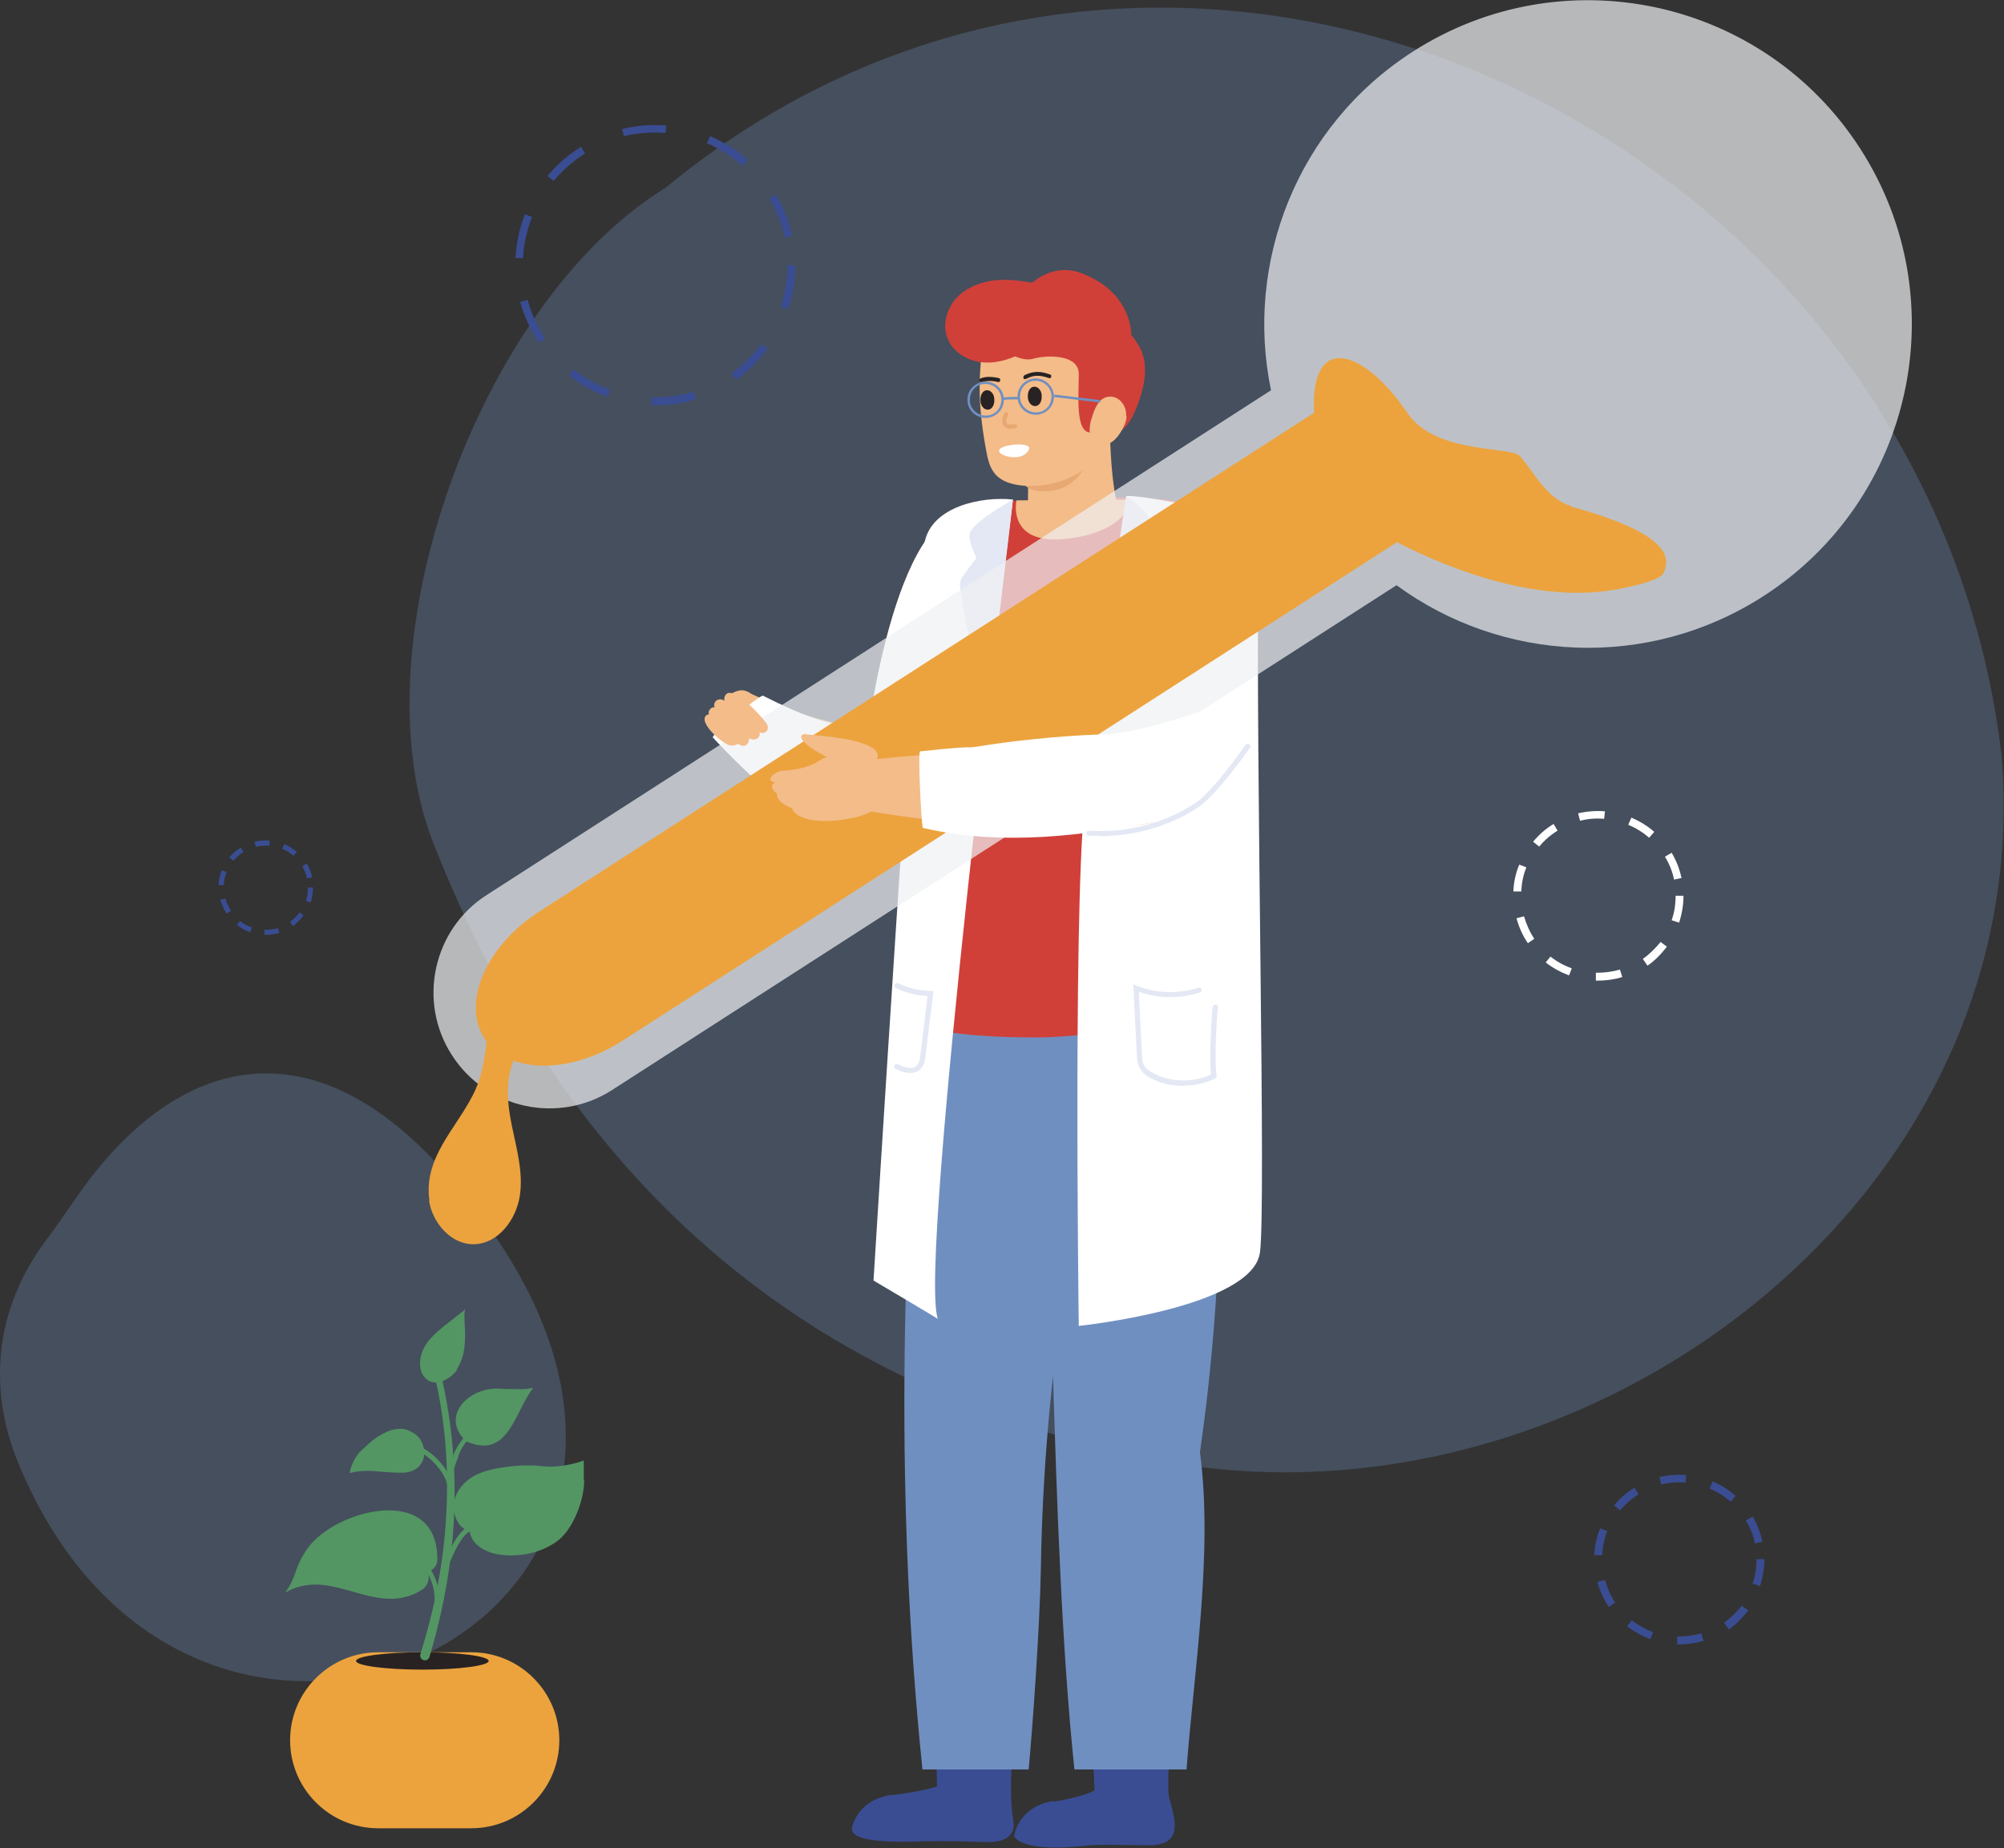<?xml version="1.0" encoding="UTF-8"?>
<svg xmlns="http://www.w3.org/2000/svg" xmlns:xlink="http://www.w3.org/1999/xlink" viewBox="0 0 50.77 46.83">
  <rect x="0" y="0" width="50.77" height="46.83" fill="#333333" stroke="none"/>
  <defs>
    <style>
      .cls-1 {
        fill: #282222;
      }

      .cls-2 {
        fill: #f3bc89;
      }

      .cls-3 {
        fill: #e3e8f4;
      }

      .cls-4 {
        fill: #eca33e;
      }

      .cls-5 {
        fill: #fff;
      }

      .cls-6 {
        isolation: isolate;
      }

      .cls-7 {
        fill: #f0f1f4;
        opacity: .7;
      }

      .cls-8 {
        fill: #539663;
      }

      .cls-9 {
        mix-blend-mode: multiply;
        opacity: .8;
      }

      .cls-10 {
        opacity: .3;
      }

      .cls-10, .cls-11 {
        fill: #708fc1;
      }

      .cls-12 {
        fill: #3a4d93;
      }

      .cls-13 {
        fill: #d04039;
      }

      .cls-14 {
        fill: #e7a872;
      }

      .cls-15 {
        clip-path: url(#clippath);
      }
    </style>
    <clipPath id="clippath">
      <path class="cls-13" d="M22.67,25.64s.23.66,3.65.65c.94,0,3.81-.33,4.81-.75,0,0-.11-4.66-.17-8.09-.03-1.66-.08-4.45-.54-4.6-1.34-.44-3.6-.15-4.67-.16-.65,0-1.05.05-1.43.21-.43.19-.55.35-.68.99-.8,3.93-.11,3.66-.61,8.8-.12,1.25-.36,2.96-.36,2.96Z"/>
    </clipPath>
  </defs>
  <g class="cls-6">
    <g id="_レイヤー_2" data-name="レイヤー 2">
      <g id="_イラスト" data-name="イラスト">
        <g>
          <path class="cls-10" d="M.55,37.28c4.72,10.96,20.15,3.25,10.87-7.4-3.44-4.03-6.92-3.2-9.44.4-.28.4-.56.81-.85,1.2-1.24,1.68-1.5,3.76-.58,5.8Z"/>
          <path class="cls-10" d="M50.71,19.15C48.85,3.29,29.73-5.84,16.87,4.75c-.03.02-.06.04-.09.06-4.61,2.89-7.79,11.49-5.8,16.56,3.21,8.15,8.86,13.45,17.42,15.43,10.93,2.75,23.26-5.98,22.31-17.63Z"/>
          <g>
            <path class="cls-12" d="M6.73,23.69h-.03s0-.13,0-.13h.03c.1,0,.21-.01.31-.04l.04.12c-.11.03-.23.05-.34.05ZM6.33,23.62c-.12-.04-.23-.11-.33-.18l.08-.1c.09.07.19.13.3.16l-.04.12ZM7.42,23.47l-.07-.11c.09-.07.18-.15.24-.24l.1.08c-.08.1-.17.19-.27.27ZM5.74,23.15c-.07-.11-.12-.22-.16-.35l.13-.03c.03.11.08.21.14.31l-.11.07ZM7.87,22.87l-.12-.04c.04-.11.05-.22.05-.34h.13c0,.13-.02.25-.06.38ZM5.67,22.43h-.13c0-.13.03-.26.08-.38l.12.05c-.04.11-.07.22-.07.33ZM7.78,22.27c-.02-.11-.07-.22-.12-.32l.11-.07c.07.11.11.23.14.35l-.13.03ZM5.91,21.81l-.1-.08c.08-.1.18-.18.29-.25l.07.11c-.1.06-.18.14-.26.22ZM7.44,21.69c-.09-.08-.18-.14-.29-.18l.05-.12c.12.05.23.12.32.2l-.09.1ZM6.48,21.46l-.03-.13c.12-.03.25-.04.38-.03v.13c-.12,0-.24,0-.35.03Z"/>
            <path class="cls-5" d="M40.49,24.85h-.06s0-.2,0-.2h.05c.19,0,.38-.03.56-.08l.06.19c-.2.06-.41.09-.62.09ZM39.76,24.72c-.22-.08-.42-.19-.6-.33l.12-.15c.16.13.35.23.54.3l-.07.18ZM41.73,24.46l-.11-.16c.17-.12.32-.27.45-.43l.16.12c-.14.18-.3.35-.49.48ZM38.7,23.89c-.13-.19-.22-.4-.28-.62l.19-.05c.06.2.14.39.26.57l-.16.11ZM42.54,23.38l-.19-.06c.07-.2.1-.4.1-.62h.2c0,.23-.04.46-.11.68ZM38.54,22.59h-.2c.01-.24.06-.47.15-.68l.18.07c-.08.19-.12.4-.13.61ZM42.41,22.29c-.04-.21-.12-.4-.23-.58l.17-.1c.12.2.2.41.25.64l-.19.04ZM38.99,21.45l-.15-.12c.15-.18.32-.33.52-.45l.1.17c-.18.11-.34.25-.47.41ZM41.78,21.23c-.16-.14-.34-.25-.53-.33l.08-.18c.21.09.41.21.58.36l-.13.15ZM40.03,20.8l-.05-.19c.22-.05.46-.07.68-.05l-.02.19c-.21-.02-.42,0-.62.05Z"/>
            <path class="cls-12" d="M42.55,41.67h-.06s0-.2,0-.2h.05c.19,0,.38-.03.56-.08l.06.19c-.2.06-.41.09-.62.09ZM41.82,41.54c-.22-.08-.42-.19-.6-.33l.12-.15c.17.13.35.23.54.3l-.07.18ZM43.79,41.28l-.11-.16c.17-.12.32-.27.45-.43l.16.12c-.14.18-.3.35-.49.48ZM40.75,40.71c-.13-.19-.22-.4-.28-.62l.19-.05c.06.2.14.39.26.57l-.16.11ZM44.59,40.19l-.19-.06c.07-.2.1-.4.1-.62h.2c0,.23-.04.46-.11.68ZM40.59,39.41h-.2c.01-.24.06-.47.15-.68l.18.07c-.08.19-.12.4-.13.61ZM44.46,39.11c-.04-.2-.12-.4-.23-.58l.17-.1c.12.2.2.41.25.64l-.19.04ZM41.04,38.27l-.15-.12c.15-.18.32-.33.52-.45l.1.17c-.18.11-.34.25-.47.41ZM43.84,38.05c-.16-.14-.34-.25-.53-.33l.08-.18c.21.09.41.21.58.37l-.13.15ZM42.09,37.62l-.05-.19c.22-.05.46-.07.68-.05l-.02.19c-.2-.02-.42,0-.62.05Z"/>
            <path class="cls-12" d="M16.6,10.27s-.06,0-.1,0v-.2s.1,0,.1,0c.33,0,.65-.05.97-.14l.06.19c-.33.1-.67.15-1.02.15ZM15.4,10.06c-.36-.13-.69-.31-.99-.55l.12-.15c.28.22.6.4.93.52l-.07.18ZM18.64,9.62l-.11-.16c.29-.21.55-.46.76-.74l.16.12c-.23.3-.5.57-.81.79ZM13.65,8.68c-.21-.32-.37-.66-.47-1.03l.19-.05c.09.35.24.67.44.97l-.16.11ZM19.97,7.83l-.19-.06c.11-.34.17-.69.17-1.05h.2c0,.38-.06.76-.18,1.11ZM13.26,6.54h-.2c.02-.39.1-.76.24-1.11l.18.07c-.13.33-.21.68-.23,1.04ZM19.88,6.02c-.07-.35-.2-.68-.39-.99l.17-.1c.19.33.33.68.41,1.05l-.19.04ZM14.02,4.58l-.15-.12c.24-.29.53-.54.85-.74l.1.17c-.3.19-.57.43-.8.7ZM18.81,4.2c-.27-.24-.57-.43-.9-.57l.08-.18c.35.15.67.35.96.6l-.13.15ZM15.81,3.46l-.05-.19c.36-.09.75-.12,1.12-.09l-.02.19c-.35-.03-.72,0-1.06.08Z"/>
          </g>
          <g>
            <path class="cls-2" d="M24.82,12.96c-2.1-.49-2.84,5.68-2.84,5.68-.39-.36-1.04-.18-2.91-1.04-.11-.05-.22-.19-.51-.04-.07.03-.43.52-.37.59,1.96,2.1,3.6,3.76,5.19,3.23,1.3-.43,2.11-2.97,2.43-4.17.06-.33.85-3.47-.99-4.27Z"/>
            <path class="cls-5" d="M24.82,12.96c-2.1-.49-2.84,5.68-2.84,5.68-.41-.38-.54.06-2.65-1.01-.07-.03-1.33.99-1.27,1.06,1.96,2.1,3.73,3.23,5.32,2.7,1.3-.43,2.11-2.97,2.43-4.17.06-.33.85-3.47-.99-4.27Z"/>
            <g>
              <g>
                <g>
                  <path class="cls-12" d="M22.6,45.49c.81-.1,1.14-.22,1.14-.22l-.03-1.15,1.98-.17s-.16,1.37-.02,2.18c.06.34-.14.57-.7.55-.57-.02-1.14-.03-1.54-.02-1.93.08-1.83-.25-1.85-.32,0,0,.11-.74,1.03-.86Z"/>
                  <path class="cls-11" d="M23.44,24.6c-.63,6.89-.75,13.67-.07,20.24h2.69c.1-1.06.28-3.56.31-5.09.07-4.68.83-10.36,2.67-14.69l-5.6-.46Z"/>
                </g>
                <g>
                  <path class="cls-12" d="M26.67,45.66c.81-.13,1.06-.29,1.06-.29l-.07-1.53,2,.19s-.12,1.32-.03,1.56c0,0,.12.42.13.59.02.34-.11.59-.68.58-.63,0-1.19-.03-1.55.01-1.52.17-1.78-.15-1.84-.23,0,0,.08-.75.99-.9Z"/>
                  <path class="cls-11" d="M26.22,24.68c.51,5.85.36,14.02,1,20.16h2.84c.18-2.42.68-5.5.34-8.04.64-4.43.64-8.9.33-12.8l-4.51.68Z"/>
                </g>
              </g>
              <g class="cls-9">
                <path class="cls-11" d="M26.65,34.79s-.06-.03-.06-.06l-.2-6.32-.5-.83s0-.07.02-.09c.03-.02.07,0,.09.02l.52.86.2,6.36s-.03.07-.06.07h0Z"/>
              </g>
            </g>
            <g>
              <g>
                <path class="cls-13" d="M22.67,25.64s.23.66,3.65.65c.94,0,3.81-.33,4.81-.75,0,0-.11-4.66-.17-8.09-.03-1.66-.08-4.45-.54-4.6-1.34-.44-3.6-.15-4.67-.16-.65,0-1.05.05-1.43.21-.43.19-.55.35-.68.99-.8,3.93-.11,3.66-.61,8.8-.12,1.25-.36,2.96-.36,2.96Z"/>
                <g class="cls-15">
                  <path class="cls-5" d="M22.61,17.64l-.18-.19c.49-.46,1.16-.54,1.64-.51.35.01.7.08,1.03.14.2.04.41.07.61.1,1.14.15,2.32-.04,3.45-.22.34-.06.69-.11,1.03-.16,1.63-.22,3.29-.24,4.9-.27v.26c-1.59.02-3.25.05-4.86.27-.34.05-.68.1-1.02.16-1.15.19-2.35.38-3.53.22-.21-.03-.42-.07-.62-.1-.33-.06-.66-.12-1-.14-.42-.02-1.02.04-1.45.44Z"/>
                  <path class="cls-5" d="M22.61,18.5l-.18-.19c.49-.46,1.16-.54,1.64-.51.35.01.7.08,1.03.14.2.04.41.07.61.1,1.14.15,2.32-.04,3.45-.22.34-.06.69-.11,1.03-.16,1.63-.22,3.29-.24,4.9-.27v.26c-1.59.02-3.25.05-4.86.27-.34.05-.68.1-1.02.16-1.15.19-2.35.38-3.53.22-.21-.03-.42-.07-.62-.1-.33-.06-.66-.12-1-.14-.42-.02-1.02.04-1.45.44Z"/>
                </g>
              </g>
              <path class="cls-2" d="M25.75,12.68l2.9-.02s-.05.8-1.6.99c-1.55.19-1.3-.96-1.3-.96Z"/>
            </g>
            <g>
              <path class="cls-5" d="M28.53,12.58c0-.07,1.57.17,2.49.45.39.12.87.84.86,1.46-.07,4.72.2,16.13.04,17.25-.19,1.4-4.59,1.86-4.59,1.86,0,0-.16-11.96.21-13.61.12-.52.95-6.41.99-7.41Z"/>
              <path class="cls-5" d="M25.66,12.67s-2.41,19.37-1.9,20.75c0,0-1.42-.85-1.63-.97,0,0,1.1-17.85,1.3-18.73.19-.88,1.43-1.15,2.24-1.06Z"/>
              <path class="cls-3" d="M28.53,12.58s.75.39.74,1.08c0,0-.3.39-.42.44,0,0,.48.78.4.93-.16.31-1.6,3.3-1.6,3.3l.88-5.75Z"/>
              <path class="cls-3" d="M25.66,12.67c0,.08-.67,5.66-.67,5.66,0,0-.61-2.88-.67-3.48,0-.07.01-.15.05-.21.1-.15.3-.42.37-.5,0,0-.23-.44-.17-.63.09-.3,1.1-.85,1.1-.85Z"/>
              <path class="cls-3" d="M29.99,27.52c-.28,0-.57-.06-.82-.19-.1-.05-.23-.13-.3-.27-.06-.11-.06-.23-.07-.34l-.09-1.78.09.04c.49.2,1.06.21,1.56.05.03-.01.07,0,.08.04.01.03,0,.07-.04.08-.5.16-1.06.16-1.55-.02l.08,1.58c0,.1.01.2.05.28.05.1.17.17.25.21.44.23.99.24,1.45.03-.03-.32-.02-.75,0-1.06.03-.7.04-.7.1-.71h.06s.01.05.01.05c0,.01,0,.02,0,.03-.01.11-.09,1.14-.03,1.72v.05s-.04.02-.04.02c-.24.12-.51.18-.79.18Z"/>
              <path class="cls-3" d="M23.06,27.19c-.13,0-.27-.05-.37-.1-.03-.02-.05-.05-.03-.09.02-.03.05-.05.09-.03.23.11.38.12.47.04.07-.06.09-.17.1-.29l.18-1.48c-.28-.01-.55-.08-.8-.2-.03-.02-.05-.05-.03-.09.02-.03.06-.05.09-.03.26.12.54.19.82.19h.07s-.2,1.63-.2,1.63c-.01.11-.03.27-.15.37-.07.06-.15.08-.23.08Z"/>
            </g>
            <g>
              <path class="cls-2" d="M28.12,10.84s0,1.14.17,1.88c0,0-1.35.29-2.25.2l.02-1.75,2.06-.33Z"/>
              <path class="cls-14" d="M25.97,12.31c-.06-.88.96-.62,1.56-.98,0,0,.5-2.91.26-.25,0,0-.23,1.18-1.06,1.34-.58.11-.76-.12-.76-.12Z"/>
              <path class="cls-2" d="M24.9,8.69c-.12.95-.12,1.63.09,2.76.07.37.17.7.69.82.62.14,1.44-.04,1.92-.49.35-.32.49-.8.81-1.37.71-1.22.14-2.69-.89-3.06-1.04-.37-2.46-.07-2.63,1.33Z"/>
              <path class="cls-13" d="M25.66,9s.27.16.52.09c.25-.08,1.15-.15,1.15.39,0,.54-.09,1.45.28,1.48.37.03.86.35,1.25-.81.18-.52.2-.95.04-1.3-.08-.17-.24-.36-.24-.36,0,0,.04-1.06-1.24-1.56-1.23-.48-2,1.17-2,1.17l.24.92Z"/>
              <path class="cls-2" d="M28.54,10.54c0,.16-.08.3-.16.43-.07.11-.16.21-.28.27-.12.06-.27.06-.37-.02-.15-.12-.14-.35-.1-.53.06-.21.15-.54.38-.62.3-.1.54.19.52.47Z"/>
              <path class="cls-13" d="M25.88,8.95c-.33.18-.71.28-1.08.22-.37-.06-.72-.31-.82-.67-.1-.34.03-.73.28-.98.25-.25.61-.38.96-.42.35-.03.71.02,1.06.09.2.04.44.13.45.34l-.85,1.41Z"/>
              <g>
                <path class="cls-1" d="M26.04,10.06c0,.14.1.24.19.23.1,0,.17-.12.16-.26,0-.14-.1-.24-.19-.23-.1,0-.17.12-.16.26Z"/>
                <path class="cls-1" d="M24.84,10.15c0,.14.1.24.19.23.1,0,.17-.12.16-.26,0-.14-.1-.24-.19-.23-.1,0-.17.12-.16.26Z"/>
                <path class="cls-1" d="M25.97,9.61s-.04,0-.04-.03c-.01-.02,0-.05.02-.07.24-.12.43-.1.65-.02.03,0,.04.04.03.06,0,.03-.04.04-.06.03-.2-.07-.37-.09-.57.02,0,0-.02,0-.02,0Z"/>
                <path class="cls-1" d="M24.86,9.69s-.04-.01-.05-.03c-.01-.03,0-.05.03-.07.12-.05.28-.05.46-.01.03,0,.04.03.04.06,0,.03-.03.05-.06.04-.16-.04-.3-.03-.4,0,0,0-.01,0-.02,0Z"/>
                <path class="cls-14" d="M25.62,10.87c-.07,0-.15-.02-.2-.09-.06-.1-.01-.21.02-.3.01-.03.04-.04.07-.03.03.01.04.04.03.06-.03.08-.07.16-.04.21.03.04.09.05.21.03.03,0,.05.01.06.04,0,.03-.01.05-.04.06-.02,0-.06.01-.11.01Z"/>
              </g>
              <g>
                <path class="cls-11" d="M26.24,9.65c.21,0,.39.17.4.38,0,.11-.03.21-.1.29-.07.08-.17.13-.28.13,0,0-.02,0-.02,0-.21,0-.39-.17-.4-.38,0-.11.03-.21.1-.29.07-.08.17-.13.28-.13,0,0,.02,0,.02,0h0ZM26.24,9.59s-.02,0-.03,0c-.25.02-.45.23-.43.49.01.24.22.43.46.43,0,0,.02,0,.03,0,.25-.02.45-.23.43-.49-.02-.24-.22-.43-.46-.43h0Z"/>
                <path class="cls-11" d="M24.97,9.73c.21,0,.39.17.4.38,0,.11-.03.21-.1.29-.07.08-.17.13-.28.13,0,0-.02,0-.02,0-.21,0-.39-.17-.4-.38,0-.11.03-.21.1-.29.07-.08.17-.13.28-.13,0,0,.02,0,.02,0h0ZM24.97,9.67s-.02,0-.03,0c-.25.02-.45.23-.43.49.01.24.22.43.46.43,0,0,.02,0,.03,0,.25-.02.45-.23.43-.49-.01-.24-.22-.43-.46-.43h0Z"/>
                <path class="cls-11" d="M25.4,10.14l-.03-.05c.09-.04.41-.03.44-.03v.06c-.13,0-.36,0-.41.02Z"/>
              </g>
              <polygon class="cls-11" points="27.87 10.2 26.7 10.06 26.71 10 27.88 10.14 27.87 10.2"/>
              <path class="cls-5" d="M25.98,11.5c.29-.25-.16-.26-.38-.22-.72.12.1.47.38.22Z"/>
            </g>
            <g>
              <path class="cls-7" d="M44.67,15.11c3.81-2.45,4.91-7.53,2.46-11.34-2.45-3.81-7.53-4.91-11.34-2.46-2.94,1.89-4.26,5.35-3.59,8.58l-19.87,12.79c-1.36.87-1.76,2.7-.88,4.06.87,1.36,2.7,1.76,4.06.88l19.87-12.79c2.66,1.95,6.35,2.17,9.29.28Z"/>
              <path class="cls-4" d="M39.8,12.82c-.58-.16-.9-.79-1.28-1.25-.22-.28-2.14-.04-2.86-1.1-1.12-1.65-2.46-2.04-2.37-.05,0,.01,0,.03,0,.04l-19.63,12.64c-1.34.86-1.97,2.31-1.39,3.21.58.9,2.15.93,3.49.07l19.63-12.64c1.38.71,3.67,1.6,5.7,1.17.22-.05.98-.19,1.06-.4.16-.38.18-.98-2.37-1.68Z"/>
              <path class="cls-4" d="M10.87,30.43c.09.57.57,1.12,1.15,1.1.61-.02,1.06-.63,1.15-1.23.09-.61-.09-1.21-.21-1.81s-.17-1.26.14-1.79c.3-.51,1.52-1.67.32-1.99-.72-.19-.79.37-.94.89-.21.75-.13,1.43-.5,2.15-.44.87-1.26,1.6-1.1,2.68Z"/>
            </g>
            <g>
              <path class="cls-2" d="M27.69,18.68c-.8.02-2.43.17-3.53.35-.94.15-.89.07-2.94.32-.07,0-.1.98-.06,1.06,2.38.43,5.79.86,7.96.45.12-.02.22-.07.32-.12.81-.49,1.73-1.99.81-2.42,0,0-1.21.2-2.57.36Z"/>
              <path class="cls-5" d="M28.07,18.61c-.69,0-2.11.12-3.06.27-.81.13.08-.03-1.7.16-.06,0,.03,1.86.07,1.94,2.08.48,4.11.18,5.99-.17.1-.02.71-.08.8-.13.7-.47,1.36-2.31.55-2.76,0,0-1.47.56-2.64.69Z"/>
              <path class="cls-3" d="M27.87,21.18c-.1,0-.19,0-.29,0-.04,0-.06-.03-.06-.07,0-.04.03-.06.07-.06.95.07,1.96-.2,2.72-.72.26-.18.72-.71,1.25-1.46.02-.03.06-.04.09-.01.03.02.04.06.02.09-.32.44-.91,1.23-1.29,1.49-.7.48-1.62.75-2.51.75Z"/>
              <g>
                <path class="cls-2" d="M21.72,19.13c-.51.01-.65-.06-1,.17-.25.16-.69.23-.88.23-.16,0-.4.18-.3.26.09.07.19.04.37.05.24.01.7-.14.83-.17.04,0,.01,0,0,0-.07.02-.24.05-.42.08-.34.07-.78,0-.76.19.01.13.19.23.32.21.28-.04-.22-.27-.2-.02.01.23.41.38.53.38.28,0-.25-.17-.12.03.09.15.44.32,1.11.25.44-.05,1-.13,1.34-.66.08-.13-.13-.09-.01-.32.18-.35-.43-.69-.81-.69Z"/>
                <path class="cls-2" d="M20.44,18.6c-.05,0-.12,0-.14.05-.01.03,0,.06.02.09.19.31,1.58,1,1.87.55.36-.55-1.48-.65-1.76-.68Z"/>
              </g>
            </g>
            <g>
              <path class="cls-2" d="M19.13,18.38c.22.19.1.41-.1.35-.2-.06-.84-.62-.92-.79-.07-.17.11-.27.23-.19.27.18.58.45.79.63Z"/>
              <path class="cls-2" d="M19.41,18.32c.13.18-.05.35-.24.19-.19-.16-.96-.58-.8-.88.15-.3.83.41,1.04.69Z"/>
              <path class="cls-2" d="M18.91,18.54c.14.19.04.43-.16.34-.19-.08-1-.68-.75-.92.18-.18.7.31.91.58Z"/>
              <path class="cls-2" d="M18.67,18.66c.14.12.01.26-.17.23-.18-.03-.79-.55-.62-.75.15-.17.57.33.79.52Z"/>
            </g>
            <g>
              <path class="cls-4" d="M11.94,46.33h-2.36c-1.23,0-2.23-1-2.23-2.23s1-2.23,2.23-2.23h2.36c1.23,0,2.23,1,2.23,2.23s-1,2.23-2.23,2.23Z"/>
              <path class="cls-1" d="M12.38,42.09c0,.12-.75.22-1.68.22s-1.68-.1-1.68-.22.75-.22,1.68-.22,1.68.1,1.68.22Z"/>
              <g>
                <path class="cls-8" d="M10.65,41.92c.35-1.12.58-2.27.65-3.44.07-1.17,0-2.35-.26-3.49,0-.04.02-.09.06-.1.04,0,.09.02.1.06.26,1.16.36,2.35.3,3.54-.06,1.19-.28,2.36-.62,3.5-.02.06-.08.1-.15.08-.06-.02-.1-.08-.08-.15h0Z"/>
                <path class="cls-8" d="M11.06,41.07l-.11-.03c.15-.58.04-1.08-.35-1.48l.09-.08c.41.44.54.97.37,1.59Z"/>
                <path class="cls-8" d="M7.24,40.35c1.18-.67,2.26.66,3.43-.05.28-.17.17-.47.17-.47,0,0,.23-.06.24-.3.02-1.96-2.59-1.28-3.29-.29-.35.5-.26.7-.56,1.11Z"/>
                <path class="cls-8" d="M11.4,39.57l-.11-.05c.39-.92.64-.92.95-.81.11.04.22.07.34.01l.05.11c-.17.08-.31.03-.43,0-.23-.08-.42-.15-.8.75Z"/>
                <path class="cls-8" d="M14.8,37.51c0,.51-.28,1.25-.69,1.55-.41.29-.92.4-1.42.34-.35-.04-.75-.24-.79-.6-.29-.06-.44-.42-.4-.71.04-.3.26-.55.51-.69.26-.14.55-.19.84-.23.31-.04.63-.05.94-.01.25.03.68-.03,1-.15v.51Z"/>
                <g>
                  <path class="cls-8" d="M11.35,37.72c-.05-.3.07-.64.14-.83v-.03c.08-.19.19-.36.33-.5l.08.08c-.13.13-.23.29-.29.46v.03c-.08.17-.19.49-.15.77l-.12.02Z"/>
                  <path class="cls-8" d="M12.76,35.2c-.8-.12-1.65.64-.96,1.32,1.09.49,1.23-.75,1.71-1.35-.33.06-.41.02-.75.03Z"/>
                  <g>
                    <path class="cls-8" d="M11.36,37.78c-.04-.54-.63-1.05-1.08-1.12l.02-.12c.51.08,1.13.63,1.18,1.22h-.12Z"/>
                    <path class="cls-8" d="M8.86,37.33c.28-.08.55-.06.85-.03.15.01.3.02.45.02,0,0,.05,0,.05,0,.47-.01.68-.44.44-.84-.07-.11-.2-.19-.32-.24-.15-.06-.36-.03-.5.03-.33.15-.43.26-.7.51-.12.11-.25.38-.27.54Z"/>
                  </g>
                </g>
                <path class="cls-8" d="M11.57,34.7c.23-.34.23-.78.2-1.19,0-.11-.02-.23.02-.33-.14.11-.28.22-.42.33-.17.13-.34.27-.48.43s-.24.37-.25.58c0,.13.02.26.1.36.24.32.67.08.85-.18Z"/>
              </g>
            </g>
          </g>
        </g>
      </g>
    </g>
  </g>
</svg>